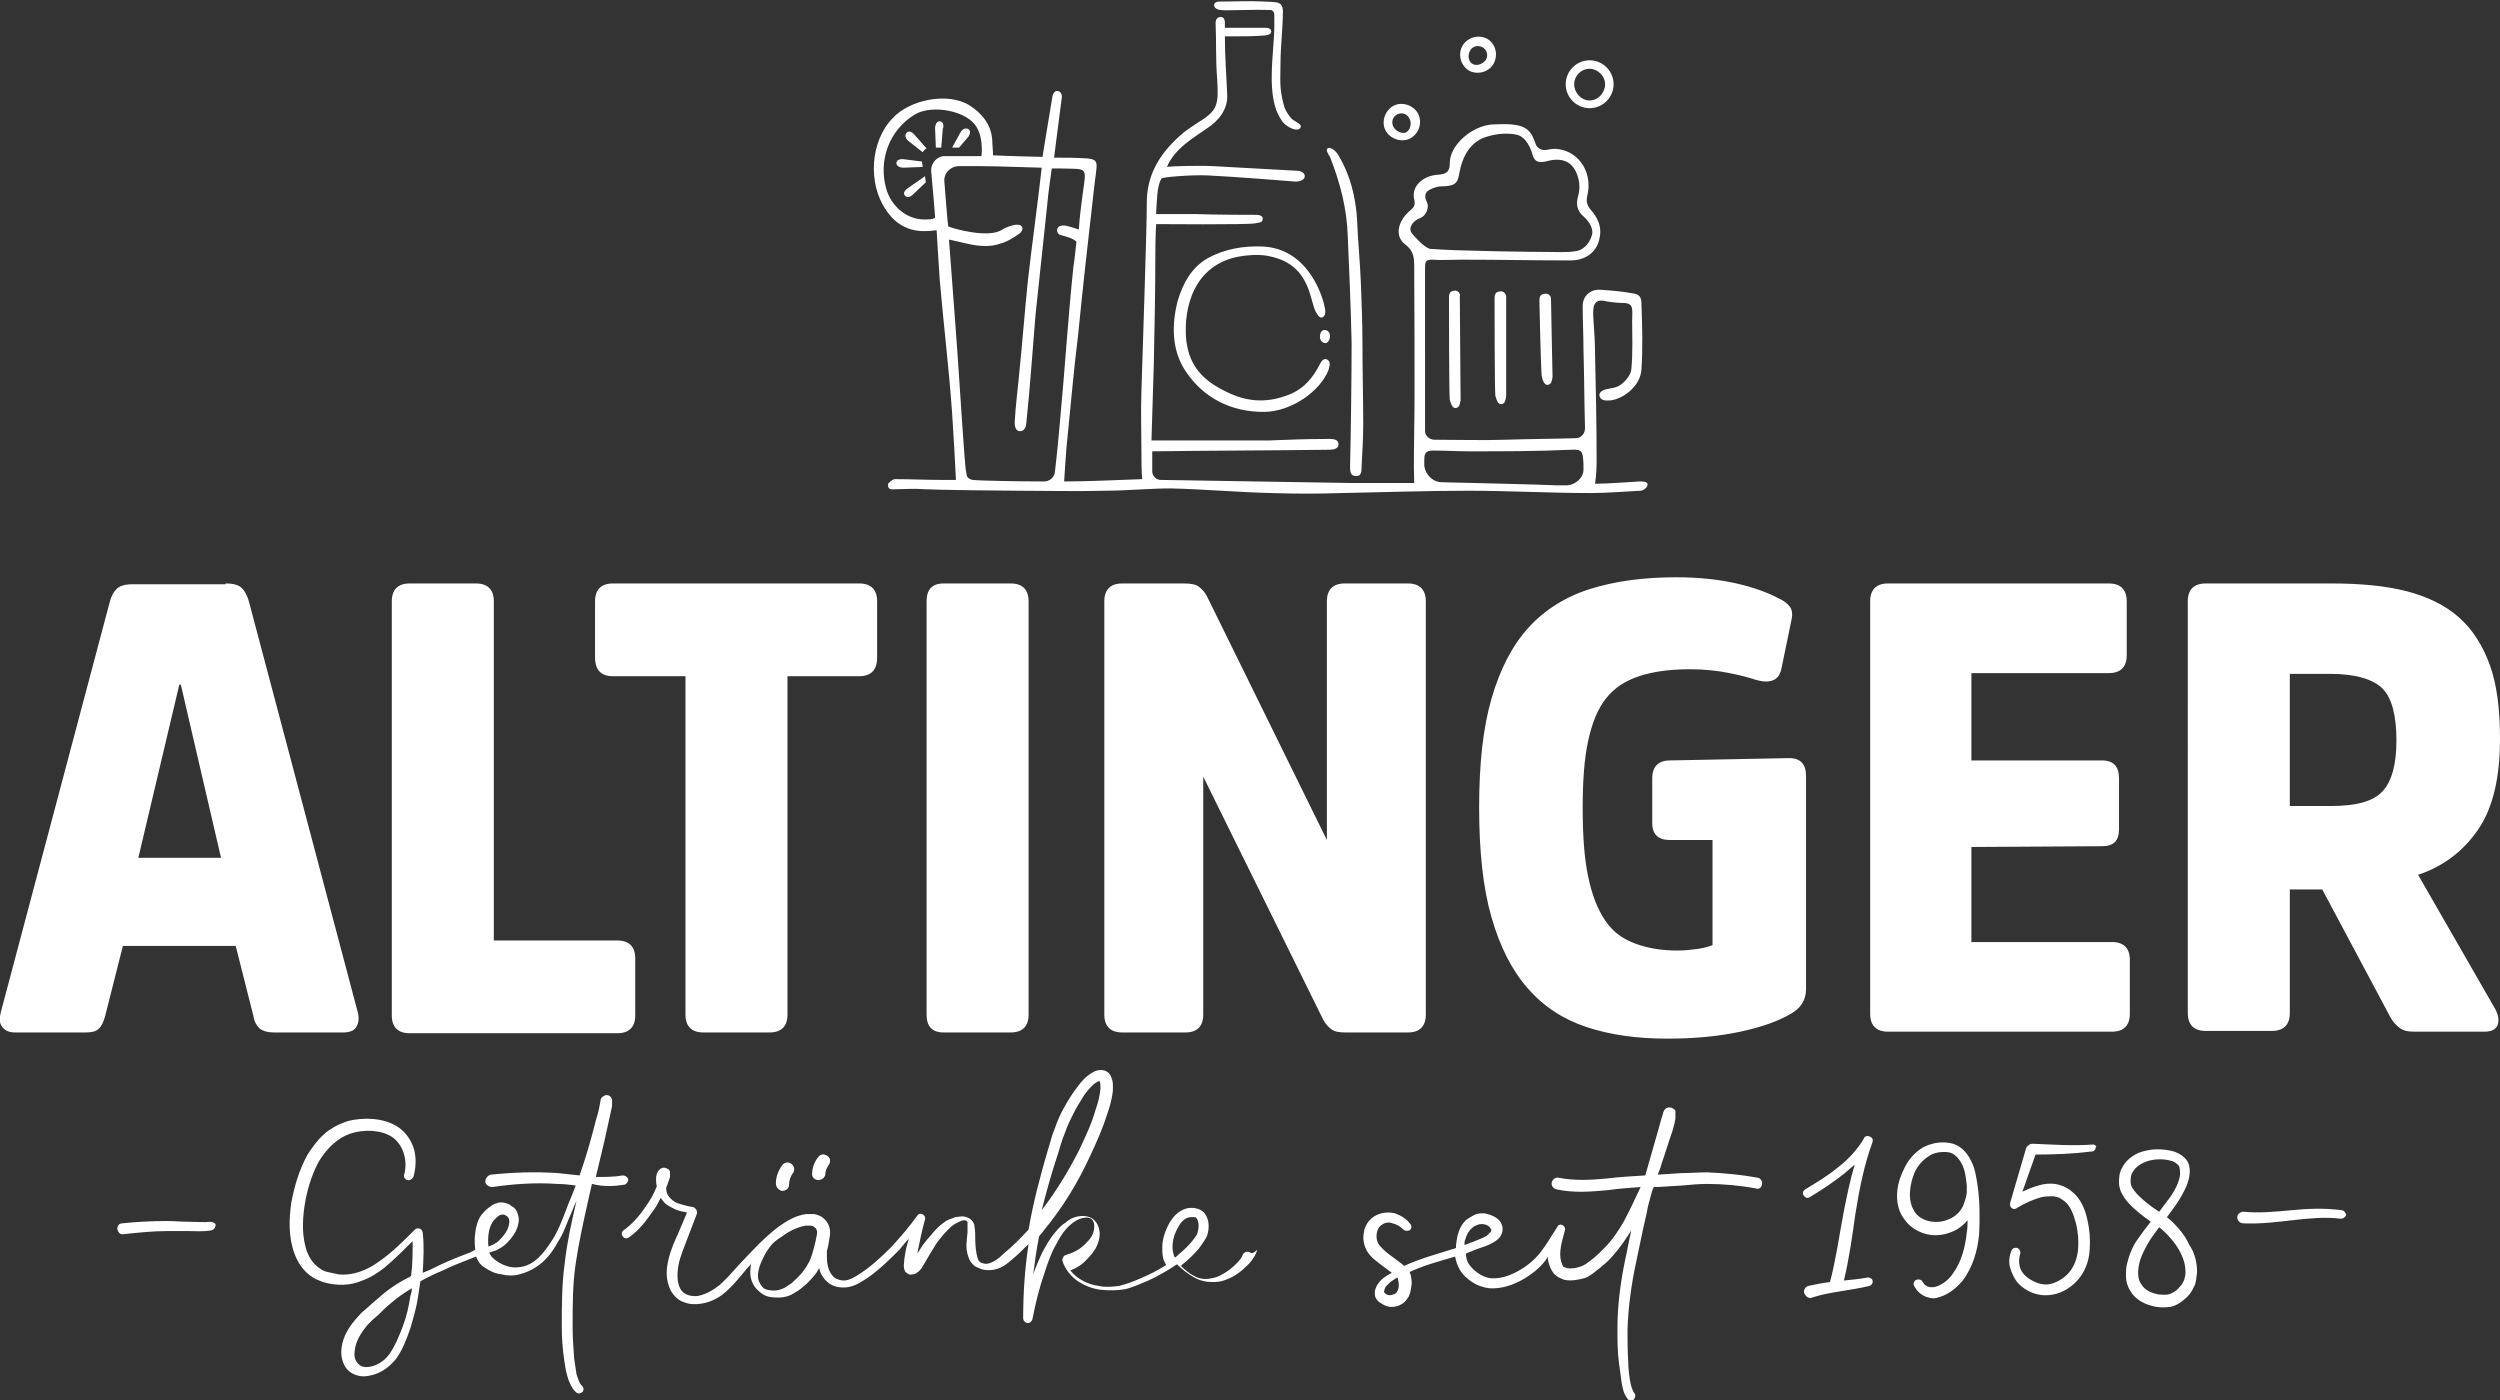 <svg xmlns="http://www.w3.org/2000/svg" xml:space="preserve" id="Ebene_1" x="0" y="0" version="1.1" viewBox="0 0 323.5 181.2">
  <rect x="0" y="0" width="323.5" height="181.2" fill="#333333" stroke="none"/>
  <style>
    .st0{fill:#fff}
  </style>
  <g id="Ebene_1_00000097493997543492033890000011906634985400007602_">
    <path d="M29.2 75.5c1 0 1.7.2 2.1.6.4.4.7 1 .9 1.7L46.3 131c.2.8.1 1.4-.2 1.9s-.9.7-1.7.7h-9c-.8 0-1.4-.2-1.8-.5-.4-.4-.7-.9-.8-1.6l-2.3-9.1H15.9l-2.3 9.1c-.2.7-.4 1.2-.8 1.6-.4.4-1 .5-1.7.5H2c-.8 0-1.3-.2-1.7-.7-.4-.5-.4-1.1-.2-1.9l14.1-53.1c.2-.8.5-1.3.9-1.7.4-.4 1.1-.6 2.1-.6h12v-.1zm-.6 35.5-5.2-22.4h-.2L17.9 111h10.7zm35.3 10.7h16c1.5 0 2.3.8 2.3 2.3v7.4c0 1.5-.8 2.3-2.3 2.3H53c-1.5 0-2.3-.8-2.3-2.3V77.8c0-1.5.8-2.3 2.3-2.3h8.6c1.5 0 2.3.8 2.3 2.3v43.9zM77 77.8c0-1.5.8-2.3 2.3-2.3h31.9c1.5 0 2.3.8 2.3 2.3v7.3c0 1.6-.8 2.4-2.3 2.4h-9.3v43.8c0 1.5-.8 2.3-2.3 2.3H91c-1.5 0-2.3-.8-2.3-2.3V87.5h-9.4c-1.5 0-2.3-.8-2.3-2.4v-7.3zm42.9 0c0-1.5.7-2.3 2.2-2.3h8.7c1.5 0 2.3.8 2.3 2.3v53.5c0 1.5-.8 2.3-2.3 2.3h-8.7c-1.5 0-2.2-.8-2.2-2.3V77.8zm64.6 53.5c0 1.5-.8 2.3-2.3 2.3h-8.1c-.8 0-1.4-.1-1.8-.4s-.8-.7-1.1-1.3l-15.5-31.4v30.8c0 1.5-.8 2.3-2.3 2.3h-8.2c-1.5 0-2.3-.8-2.3-2.3V77.8c0-1.5.8-2.3 2.3-2.3h8c.8 0 1.5.1 1.9.4s.8.7 1.1 1.3l15.5 31.5V77.8c0-1.5.8-2.3 2.3-2.3h8.2c1.5 0 2.3.8 2.3 2.3v53.5zm47-33.2c1.5 0 2.2.8 2.2 2.3V128c0 1.4-.7 2.5-2 3.2-1.5.9-3.7 1.7-6.5 2.3-2.8.6-5.9.9-9.5.9-3.9 0-7.4-.5-10.4-1.5s-5.5-2.6-7.6-5-3.6-5.4-4.7-9.2-1.6-8.6-1.6-14.2.5-10.3 1.6-14.1 2.7-6.9 4.8-9.2c2.1-2.3 4.8-4 8-5s6.9-1.5 11.1-1.5c3 0 5.6.3 7.8.8s4.1 1.2 5.4 1.9c.7.3 1.2.7 1.5 1.1.3.4.4 1 .2 1.8l-1.3 6.3c-.3 1.4-1.4 1.9-3.2 1.4-.9-.3-2-.6-3.5-.9-1.5-.3-3.2-.5-5.1-.5-2.6 0-4.8.3-6.6.9-1.8.6-3.2 1.5-4.3 2.9-1.1 1.4-1.8 3.2-2.3 5.5-.5 2.3-.7 5.2-.7 8.6 0 3.6.2 6.5.7 8.9.5 2.4 1.2 4.2 2.2 5.7s2.3 2.4 3.9 3c1.6.6 3.4.9 5.5.9.9 0 1.7-.1 2.5-.2s1.5-.3 2-.5v-13.6h-5.5c-1.5 0-2.3-.7-2.3-2.2v-5.8c0-1.5.8-2.3 2.3-2.3l15.4-.3zm23.6 11.5v12.3h18.2c1.5 0 2.3.8 2.3 2.3v7c0 1.5-.8 2.3-2.3 2.3h-29c-1.5 0-2.3-.8-2.3-2.3V77.8c0-1.5.8-2.3 2.3-2.3h28.6c1.5 0 2.3.8 2.3 2.3v7c0 1.5-.8 2.3-2.3 2.3h-17.8v11.3H272c1.5 0 2.2.8 2.2 2.3v6.6c0 1.5-.7 2.2-2.2 2.2l-16.9.1zm46.6-34.1c3.7 0 7 .3 9.7 1s5 1.8 6.8 3.4 3.1 3.7 4 6.2 1.3 5.7 1.3 9.5c0 5-.9 8.9-2.8 11.7-1.9 2.8-4.5 4.8-7.8 5.9l10 17.4c.4.8.5 1.4.3 2s-.8.9-1.7.9h-9c-.9 0-1.5-.1-2-.5-.4-.3-.9-.8-1.2-1.4l-8.8-16.5h-4.2v16c0 1.5-.8 2.3-2.3 2.3h-8.6c-1.5 0-2.3-.8-2.3-2.3V77.8c0-1.5.8-2.3 2.3-2.3h16.3zm-.1 28.8c3.3 0 5.5-.6 6.7-1.9s1.8-3.5 1.8-6.6c0-3.2-.6-5.5-1.8-6.7-1.2-1.2-3.5-1.9-6.7-1.9h-5.3v17.1h5.3zM27.2 158.1c-.8.1-1.7 0-2.7 0-1 0-1.9-.1-2.9-.1-1.9 0-3.9.1-5.8.3-.4 0-.7.4-.6.8s.4.7.8.6c1.9-.2 3.8-.4 5.6-.4h2.8c.9 0 1.9.1 3-.1.3-.1.5-.4.5-.7 0-.2-.3-.4-.7-.4.1 0 0 0 0 0zm53.6-4.8c.3-.1.5-.4.5-.7-.1-.3-.4-.5-.7-.5-1.1.2-2.3.2-3.5.2l1.1-4.6c.3-1.3.6-2.8.9-4.1l.1-.5v-.8c0-.1-.2-.6-.7-.6-.2 0-.3.1-.5.2l-.2.2c-.1.2-.1.3-.1.4l-.1.5c-.1.7-.3 1.3-.5 2-.6 2.4-1.3 4.8-2.1 7.1-.9-.1-1.8-.2-2.8-.3-2.9-.2-5.8-.1-8.7.2-.4.1-.7.5-.7.9s.5.7.9.7c2.8-.4 5.6-.6 8.4-.4.8 0 1.6.1 2.4.2-.4 1.1-.9 2.2-1.3 3.3-.5 1.3-1 2.6-1.7 3.7s-1.5 2.2-2.5 2.9c-1 .7-2.4.9-3.5.5-.6-.2-1.1-.5-1.6-.9l-.3-.3s-.1-.2-.2-.3l-.1-.2c.3-.1.5-.2.9-.3.4-.2.7-.4 1-.6.6-.5 1.1-1.1 1.5-1.8.2-.4.3-.7.4-1.2.1-.4 0-.9-.2-1.4-.1-.2-.3-.5-.5-.6-.2-.1-.4-.3-.6-.4-.5-.2-1.1-.3-1.5-.1-.5.1-.8.4-1.1.6-.3.2-.6.6-.9.9-.5.7-.7 1.5-.8 2.3-.1.7-.1 1.4 0 2.2l-.5.3c-1.3.5-2.6 1-3.9 1.6-.8.4-1.6.8-2.4 1.1.1-1.8.2-3.5 0-5.2 0-.1-.1-.3-.2-.4-.2-.2-.6-.2-.8 0-1.5 1.5-3 3-4.6 4.1-1.6 1.2-3.5 1.9-5.3 1.7-.5-.1-.9-.2-1.4-.3-.5-.1-.8-.3-1.2-.6-.7-.5-1.2-1.3-1.5-2.1-.6-1.8-.6-3.8-.3-5.8s.9-4 1.8-5.7c1-1.7 2.4-3.1 4.1-3.7 1.8-.6 4-.5 5.4.4 1.5 1 2.1 3.1 1.6 4.9-.1.3.1.6.4.7.3.1.6-.1.8-.4.3-1.1.4-2.3.1-3.5-.3-1.1-1-2.2-2-2.9-1-.7-2.2-1-3.3-1.1-1.1-.1-2.3 0-3.4.3-.5.2-1.1.4-1.6.7-.5.3-1 .6-1.4 1-.9.8-1.5 1.7-2.1 2.6-1.1 2-1.7 4.1-2.1 6.2-.3 2.1-.4 4.4.4 6.6.4 1.1 1.1 2.2 2.1 2.9.5.4 1.1.6 1.6.8 1.7.5 3.5.5 5.1-.2 1.1-.4 2-1 2.9-1.7 1.3-1.1 2.5-2.3 3.6-3.4 0 1.5 0 3-.2 4.5 0 0-.1 0-.1.1-1.3.6-2.5 1.4-3.6 2.3-.5.5-1.1.9-1.6 1.4l-.8.7c-.3.2-.5.5-.8.8-1 1.1-1.9 2.4-2.1 4-.1.8 0 1.7.5 2.5s1.5 1.2 2.4 1.2c1.8-.1 3.1-1 4.1-2.2.9-1.2 1.4-2.6 1.9-4 .4-1.4.8-2.7 1-4.1.1-.7.2-1.4.3-2 .9-.5 1.9-1 2.9-1.4 1.2-.6 2.5-1.1 3.8-1.6l.5-.2c.1.1.1.3.2.4.1.2.2.4.4.6.2.2.3.3.5.4.7.5 1.4.8 2.2.9.8.2 1.6.2 2.3 0 .8-.2 1.5-.5 2.1-.9 1.3-.8 2.2-2 2.9-3.3.8-1.2 1.2-2.6 1.8-3.9.2-.5.4-1 .6-1.4-.6 2.6-1.2 5.2-1.5 7.9-.4 2.8-.4 5.6-.4 8.4 0 1.4.1 2.8.3 4.2.1.7.2 1.4.4 2.1.1.4.2.7.4 1.1s.4.8.8 1.1c.3.2.6.1.8-.1.2-.3.1-.6-.1-.8-.3-.2-.5-.9-.7-1.5-.1-.6-.2-1.3-.3-2-.1-1.4-.2-2.7-.2-4.1 0-2.8 0-5.5.4-8.2.4-2.7 1-5.4 1.6-8.1l.5-2.2c1.6.4 2.9.3 4.2.1zm-28.7 18.4c-.5 1.3-1 2.5-1.7 3.5s-1.9 1.7-3 1.7c-.5 0-.9-.2-1.2-.6-.3-.4-.4-.9-.3-1.5.1-1.2.8-2.3 1.6-3.3l.7-.7.8-.7c.5-.5 1-1 1.5-1.4.9-.8 1.8-1.4 2.8-2 0 .4-.1.7-.2 1-.2 1.4-.5 2.7-1 4zm11.6-13.5c.1-.2.3-.4.5-.6.2-.2.5-.4.6-.4s.3-.1.5 0 .4.2.5.4c.2.3.1.9-.1 1.4-.2.5-.6 1-1.1 1.5-.2.2-.5.4-.7.5-.2.1-.4.2-.7.3-.1-1.1 0-2.3.5-3.1zm97.9 3.8c-.3-.1-.7.1-.8.4-.1.3-.4.7-.7 1-.3.3-.6.6-1 .9-.7.5-1.5 1-2.3 1.1-.8.2-1.6.1-2.3-.3-.6-.3-1.2-.8-1.7-1.3 0 0 .1 0 .1-.1.8-.6 1.5-1.3 2.2-2.1.3-.4.6-.8.9-1.3.3-.5.4-1.1.4-1.7 0-.6-.2-1.2-.6-1.7-.1-.1-.2-.2-.4-.3-.2-.1-.4-.2-.5-.2-.3-.1-.6-.1-.9-.1-1.3.1-2.2 1.1-2.7 2-.5.9-.9 2-.9 3.1 0 .6 0 1.1.2 1.7l.3.6c-1.1.7-2.3 1.3-3.5 1.8-.9.4-1.8.7-2.6.9-.8.1-1.8.2-2.6 0-1.5-.2-2.8-.9-3.7-2 .8-.3 1.6-.8 2.2-1.5.4-.4.8-.9 1.1-1.4.3-.6.5-1.2.5-1.8 0-.6-.2-1.4-.8-1.9-.6-.5-1.4-.5-2-.4-.6.1-1.2.4-1.6.8-.5.3-.9.7-1.3 1.2-.8.9-1.3 1.9-1.8 2.8-.4.9-.8 1.8-1.1 2.7.2-1.5.4-3.1.7-4.6 0-.1 0-.2.1-.4.2-.2.4-.4.5-.6 2.5-3 4.5-6.3 6.1-9.8.8-1.7 1.6-3.5 2.2-5.4.3-.9.6-1.9.7-2.9 0-.5.1-1.1-.2-1.8-.1-.4-.5-.8-1-.9-.4-.1-.8 0-1.1.1-1.2.6-1.8 1.4-2.4 2.2-.6.8-1.1 1.6-1.6 2.5-.5.9-.9 1.8-1.2 2.7-.4.9-.6 1.9-.9 2.8-1 3.4-1.9 6.8-2.5 10.3-1 1.1-2.1 2.2-3.2 3.1-.7.7-1.3 1.1-2 1.3-.3.1-.7 0-.9-.1-.1 0-.2-.1-.3-.2-.1-.1-.1-.2-.2-.4-.2-.7-.3-1.6-.3-2.5 0-.5 0-1-.1-1.6 0-.4-.3-.8-.6-1-.3-.2-.7-.3-1-.3-.3 0-.7.1-.9.1-.2.1-.5.2-.8.3-.5.2-.9.6-1.3.9-.4.4-.7.7-1 1.1-.3.3-.7.8-1 1.2-.3.4-.5.8-.8 1.2.3-1.5.6-3 1-4.4.1-.3-.1-.6-.4-.7-.2-.1-.5 0-.6.2-1 1.4-2.2 2.8-3.4 4.1-1.3 1.3-2.6 2.5-4 3.4-.7.5-1.5.9-2.1.9-.3 0-.7-.1-.9-.2-.3-.1-.5-.3-.7-.6-.4-.5-.6-1.4-.6-2.2v-.8c.2-.7.3-1.4.4-2.1.1-.8-.2-1.7-.9-2.2-.3-.3-.8-.4-1.1-.5h-1.1c-1.4.2-2.5.9-3.5 1.6-2 1.5-3.6 3.3-5.3 5.1-.8.9-1.6 1.8-2.4 2.5-.9.7-1.8 1.2-2.8 1.4-1 .1-1.9-.2-2.3-1-.4-.8-.4-1.9-.2-3s.7-2.2 1.1-3.3l1.3-3.4v-.1c0-.3-.2-.6-.5-.7-.7-.1-1.4-.3-2-.5-.3-.1-.6-.3-.8-.5-.2-.2-.4-.4-.5-.6-.1-.2-.2-.5-.2-.9.1-.2.2-.5.3-.8l.1-.3c0-.1.1-.1.1-.4v-.5c0-.2-.1-.3-.2-.4-.2-.1-.4-.2-.6-.2-.4 0-.6.3-.7.4-.1.1-.1.2-.2.4s-.1.5-.1.7c0 .3 0 .6.1.9-.4 1-.9 1.9-1.5 2.7-.8 1.2-1.7 2.2-2.8 3-.3.2-.3.6-.1.8.2.3.6.3.8.1 1.3-.9 2.2-2.1 3.1-3.4.4-.5.7-1.1 1-1.7.2.3.5.7.8.9.3.2.7.4 1.1.6.5.2 1 .3 1.5.4l-1.1 2.6c-.5 1.1-1 2.2-1.3 3.5-.3 1.2-.4 2.6.3 4 .4.7 1 1.3 1.7 1.5.7.3 1.5.3 2.2.2 1.4-.2 2.6-.9 3.5-1.8 1-.9 1.7-1.9 2.5-2.8.2-.2.4-.4.5-.6-.1.6-.2 1.3 0 2 .2.8.7 1.4 1.4 1.9s1.5.5 2.2.5c.7 0 1.4-.2 2-.6.2-.1.3-.2.5-.3l.4-.3c.2-.2.5-.4.7-.6.6-.6 1.2-1.2 1.6-2 .1.4.2.7.4 1 .3.5.8 1 1.3 1.2.6.3 1.1.3 1.7.3 1.2-.1 2-.7 2.8-1.2 1.6-1.1 2.9-2.4 4.2-3.7.4-.5.8-1 1.2-1.4-.2.7-.4 1.4-.5 2.1 0 .2-.1.5-.1.8 0 .3-.1.5 0 1 0 0 .1.2.1.3l.2.2c.1.1.2.1.3.2.1 0 .3.1.4 0h.2c.1 0 .2-.1.3-.1.3-.2.4-.3.5-.4.2-.2.4-.5.5-.7.5-.9 1-1.7 1.5-2.5.2-.4.5-.7.8-1.1.3-.4.6-.7.9-1s.6-.6 1-.8.8-.4 1-.4c.1 0 .3 0 .4.1.1.1.1.1.1.2v1.3c-.1 1-.3 2 .1 3.1.1.3.2.6.5.9.2.3.6.5.9.6.6.3 1.3.3 1.9.2 1.2-.2 2.1-1.1 2.8-1.7.6-.5 1.1-1.1 1.7-1.6-.5 3.2-.7 6.4-.7 9.6 0 .3.3.6.6.6s.5-.2.6-.5c.4-2.1.9-4.1 1.6-6.1.3-1 .7-2 1.1-2.9.5-.9.9-1.8 1.6-2.6.6-.7 1.5-1.4 2.3-1.5.9-.2 1.4.2 1.4 1.1 0 .4-.1.8-.3 1.2-.2.4-.6.8-.9 1.1-.7.7-1.5 1.1-2.5 1.4-.3.1-.5.5-.4.8.3 1 1.1 2 2 2.6.9.6 2 1 3 1.1 1.1.1 2.1.1 3.2-.1 1.1-.3 1.9-.7 2.9-1.1 1.3-.6 2.5-1.3 3.7-2.1.7.7 1.5 1.3 2.4 1.8 1 .5 2.2.6 3.3.4 1.1-.3 2-.8 2.8-1.5.4-.4.8-.7 1.1-1.1.3-.4.6-.8.8-1.5-.7.7-.8.4-1.1.3zm-58.8 3.7c-.2.2-.4.4-.6.5l-.3.2c-.1.1-.2.1-.3.2-.4.2-.9.4-1.4.4-.5 0-1-.1-1.2-.2-.4-.2-.6-.6-.8-1-.3-.8 0-1.9.5-2.9.3-.7.7-1.3 1.2-1.9.4-.4.8-.7 1.3-1 .9-.7 2-1.2 3-1.4h.7c.2 0 .4.1.5.2.3.2.4.6.3 1-.2 1.1-.5 2.3-.9 3.3-.5 1-1.1 1.8-2 2.6zm34.1-16.4c.3-.9.5-1.8.9-2.7.3-.9.7-1.7 1.1-2.5.4-.8.9-1.6 1.4-2.4.5-.7 1.2-1.5 1.7-1.7.1-.1.2-.1.3-.1.1.2.1.6.1 1-.1.9-.3 1.8-.6 2.6-.5 1.8-1.3 3.5-2.1 5.2-1.4 2.8-3 5.4-4.9 7.9.6-2.4 1.3-4.9 2.1-7.3zm15.5 9.6c.4-.8 1-1.4 1.7-1.4h.6l.1.1c.2.2.3.6.3 1s-.1.8-.2 1.1c-.2.4-.5.7-.8 1.1-.6.7-1.3 1.3-2 1.9h-.1c-.5-1.1-.3-2.6.4-3.8zm75.1-6.5c-2.2-.4-4.4-.6-6.6-.7-1.1 0-2.2.1-3.3.1l-3.1.2c.2-.5.4-.9.5-1.4.5-1.4.9-2.8 1.4-4.2.1-.4.2-.7.3-1.1 0-.2.1-.4.1-.6v-.9s0-.1-.1-.2-.1-.1-.3-.2c-.1-.1-.3-.1-.5-.1-.1 0-.2.1-.3.1l-.1.1-.1.1c-.1.1-.1.2-.1.2-.1.1-.1.2-.1.3-.1.2-.1.4-.2.6l-.3 1.1-1.8 6.3c-1.7.1-3.4.2-5 .4-2.1.2-4.2.3-6.2-.1-.4-.1-.8.2-.9.6-.1.4.2.8.6.9 2.3.5 4.5.3 6.7.1 1.4-.2 2.8-.3 4.2-.4-.7 1.5-1.4 3-2.2 4.5-.7 1.2-1.5 2.4-2.5 3.4-.5.5-1 1-1.5 1.4-.3.2-.5.4-.8.6-.3.2-.5.3-.8.4-.6.2-1.2.3-1.7.2-.1 0-.2-.1-.3-.1-.1-.1-.1 0-.2-.1s-.2-.4-.3-.7c-.3-1.2.1-2.5.5-4 .1-.3-.1-.6-.4-.7-.2-.1-.5 0-.6.3-.8 1.2-1.4 2.3-2.2 3.3-.8 1-1.8 1.8-2.9 2.4-1.1.6-2.3 1-3.5.9-1-.1-2.2-.9-2.8-1.8-.3-.4-.4-.9-.4-1.4l1.5-.6c.6-.2 1.3-.4 2-.8.3-.2.7-.4 1-.9.3-.5.3-1.1.1-1.5-.2-.5-.6-.8-1-1-.4-.2-.8-.3-1.2-.4-.4 0-.9 0-1.3.2s-.7.4-1 .6c-.6.5-1 1.3-1.2 2.1-.1.5-.2 1.1-.2 1.6-2.2.7-4.5 1.3-6.7 2.3-.2-.1-.3-.3-.5-.4l-1.6-1.2c-.5-.4-1-.9-1.2-1.2-.5-.8-.3-2.1.4-2.5.4-.3.9-.4 1.4-.2.5.1 1 .4 1.4.8.2.2.5.2.8.1.3-.2.3-.6.1-.8-.5-.7-1.2-1.1-2-1.4-.8-.2-1.8-.1-2.5.3-.8.4-1.4 1.3-1.5 2.1-.2.9 0 1.8.4 2.5.5.8 1.1 1.2 1.6 1.6l1.6 1.2c-.2.1-.5.3-.7.4-.6.4-1.3 1-1.5 2 0 .3 0 .6.1.8.1.2.3.5.5.6.4.3.8.5 1.3.6.9.1 1.9-.3 2.4-1.2.1-.1.1-.2.2-.4 0-.1.1-.2.1-.3 0-.2.1-.4.1-.6.1-.4.1-.8 0-1.3 0-.2-.1-.5-.2-.7 1.9-.9 3.9-1.4 5.9-2 .1.6.3 1.2.6 1.7.4.7 1 1.2 1.6 1.6.6.4 1.4.7 2.2.8 1.6.1 3-.4 4.3-1.1 1.2-.7 2.4-1.6 3.2-2.8 0-.1.1-.1.1-.2 0 .3 0 .5.1.8.1.4.3.9.6 1.3.1.2.4.4.7.6.2.1.5.2.7.3.9.2 1.8 0 2.6-.2.4-.1.8-.4 1.1-.6.3-.2.6-.5.9-.7.6-.5 1.2-1 1.7-1.6.9-1 1.7-2.2 2.4-3.3-.3 1.2-.5 2.5-.8 3.8-.6 2.9-1 5.9-1 8.9 0 1.5 0 3 .2 4.5.1.7.2 1.5.3 2.2.1.7.2 1.6.8 2.4.2.3.6.3.8.1s.3-.6.1-.8c-.3-.4-.5-1.1-.6-1.8-.1-.7-.2-1.4-.2-2.2-.1-1.5-.1-2.9-.1-4.3.1-2.9.5-5.8 1.1-8.6.3-1.4.6-2.9.9-4.3l.5-2.2c.1-.7.3-1.4.5-2.1.1-.4.2-.8.4-1.2h.5l3.2-.2c1.1-.1 2.1-.2 3.2-.2 2.1 0 4.3.2 6.4.6.3.1.6-.1.7-.5.1-.5-.2-.8-.5-.9zm-37 6.5c.2-.2.4-.3.7-.4.2-.1.4-.1.6-.1.5 0 1 .3 1.1.6.1.1.1.3 0 .4l-.5.5c-.5.3-1.1.5-1.8.8-.4.1-.7.3-1.1.4 0-.2 0-.5.1-.7.2-.7.5-1.2.9-1.5zm-9.5 7.5c0 .2-.1.6-.2.7-.1.3-.6.5-1 .5s-.8-.4-.7-.5c0-.1.1-.4.2-.6l.6-.6.9-.6c.1.1.1.2.1.3.1.3.1.5.1.8zm60.7-1.1c-1 .2-2.1.3-3.1.4.7-2.9 1.1-5.9 1.5-8.7.5-3.1 1.1-6.2 2.2-9.2.1-.3 0-.6-.3-.7-.3-.2-.7-.1-.8.2-.8 1.4-2 2.7-3.3 3.7-1.3 1.1-2.8 2-4.3 2.9-.3.2-.4.5-.2.8.2.3.5.4.8.2 1.5-.9 3-1.9 4.4-3 .5-.4.9-.8 1.4-1.2-.6 2-1 4-1.4 6-.6 3.1-1 6.2-1.8 9.2-.9.1-1.9.3-2.8.5-.4.1-.7.6-.5 1s.6.7 1 .5c1.2-.4 2.4-.6 3.6-.8 1.2-.2 2.6-.4 3.8-.7.3-.1.5-.4.4-.7 0-.2-.3-.4-.6-.4zm13.3-15.2c-.5-1-1.4-2-2.7-2.2-.6-.1-1.2-.1-1.8 0-.5.1-1.2.3-1.7.6-1 .6-1.8 1.5-2.3 2.5-.5 1-.9 2-1 3.2-.1 1.2.1 2.4.8 3.4.7 1.1 1.8 1.8 3 2.1s2.4.1 3.5-.4c.7-.3 1.3-.8 1.8-1.4 0 .5 0 1.1-.1 1.6-.2 1.9-.7 3.8-1.8 5.3-1 1.5-3.1 2.5-3.9 1.1-.1-.3-.5-.4-.8-.3-.3.1-.5.5-.3.8.3.6.8 1.1 1.5 1.4.3.1.7.2 1 .2.3 0 .6-.1.9-.2 1.2-.4 2.1-1.2 2.8-2 1.4-1.8 2-4 2.2-6.1.1-2.1.1-4.2-.2-6.3-.2-1.2-.3-2.2-.9-3.3zm-1 6c-.4.8-1.1 1.4-1.9 1.7-1.6.7-3.7.2-4.4-1.1-.9-1.4-.6-3.5.1-5.1.4-.8 1-1.5 1.8-2 .7-.5 1.7-.6 2.5-.5.8.1 1.4.8 1.8 1.6.4.8.5 1.8.6 2.7v1c-.1.6-.3 1.2-.5 1.7zm16.8-8c-2.6.2-5.2 0-7.8-.1-.3 0-.6.2-.8.5l-2.1 7.2c0 .2 0 .4.1.5.2.3.6.3.8.1 1-.6 2.1-1.1 3.2-1.4.5-.1 1.1-.1 1.6-.1.2.1.5.1.7.2.1.1.2.1.3.2l.3.2c.8.6 1.2 1.7 1.5 2.8.3 1.1.4 2.4.3 3.5-.1 1.1-.5 2.2-1.2 3-.7.8-1.8 1.4-2.7 1.5-1 .1-2.1-.4-2.9-1.1-.8-.7-1-1.8-.7-2.8.1-.3 0-.6-.3-.8-.3-.1-.7 0-.8.3-.3.7-.4 1.5-.2 2.2s.5 1.4 1 2c1 1.1 2.5 1.7 3.9 1.6 1.5-.1 2.8-.8 3.8-1.9 1-1.1 1.5-2.5 1.6-3.9.1-1.4 0-2.7-.3-4-.3-1.3-.8-2.7-2.1-3.7-.6-.5-1.4-.8-2.1-.9-.7-.1-1.5 0-2.1.2-.8.2-1.4.5-2.1.8l1.7-4.8c2.4 0 4.9-.1 7.3-.4.3 0 .5-.3.5-.6.2 0-.1-.3-.4-.3zm10.4 10.1c-.3-.3-.6-.5-.8-.7.5-.7 1-1.3 1.5-2.1.6-1 1.2-2 1.4-3.2.1-.6.1-1.4-.3-2-.4-.6-1.1-1-1.7-1.2-1.2-.3-2.4-.4-3.6-.1-1.2.2-2.5 1-3.1 2.2-.4.7-.4 1.4-.4 2 0 .3.1.7.2 1 .2.4.3.6.5.9.7 1 1.7 1.8 2.6 2.5.3.2.6.4.8.6-.5.6-1 1.3-1.5 2-.7.9-1.2 2-1.5 3.2-.2.6-.2 1.2-.2 1.9 0 .6.2 1.3.6 1.9.7 1.2 2.1 1.8 3.3 2 .6.1 1.2.1 1.9 0 .8-.2 1.2-.5 1.8-1 .5-.4.9-.9 1.2-1.6.2-.3.2-.6.3-1 0-.4.1-.6.1-.9 0-1.2-.3-2.5-1-3.5-.5-1.1-1.2-2-2.1-2.9zm-5-4.1c-.3-.4-.5-.7-.5-1.1 0-.4 0-.9.2-1.2.8-1.6 3.2-2.1 5-1.6.5.1.8.4 1 .6.2.3.2.7.2 1.2-.1.9-.6 1.9-1.2 2.8-.5.7-1 1.3-1.5 2l-.9-.6c-.9-.7-1.7-1.3-2.3-2.1zm6.5 11.2c0 .2-.1.4-.2.6-.2.4-.5.7-.8 1-.3.3-.8.5-1.1.6-.4.1-.9 0-1.3 0-1-.2-1.8-.6-2.2-1.3-.5-.6-.5-1.7-.3-2.6.2-1 .7-1.9 1.2-2.8.4-.7.9-1.3 1.4-2 .2.2.5.4.7.6.7.7 1.4 1.5 1.9 2.4.5.9.8 1.8.8 2.8 0 .2 0 .5-.1.7zm20.3-8.7c-2.2-.3-4.4-.2-6.5 0s-4.2.4-6.2.2c-.4 0-.8.3-.8.7 0 .4.3.8.8.8 4.4.2 8.5-1.1 12.6-.6.3 0 .6-.2.7-.5-.1-.3-.3-.6-.6-.6z" class="st0"/>
    <path d="M105.9 152.7c.5 0 .9-.4.9-.8s.2-.8.4-1.1c.3-.4.3-.9-.1-1.2-.4-.3-.9-.3-1.2.1-.5.6-.8 1.4-.8 2.1-.1.5.3.9.8.9zm-4.7 1.4c.5 0 .9-.3.9-.8s.2-1.1.5-1.5c.3-.4.2-.9-.2-1.2-.4-.3-.9-.2-1.2.2-.5.7-.8 1.5-.8 2.3 0 .5.3.9.8 1zm111-91.8c-.4 0-4.1.3-5.8.3.2-1.4.2-2.3.2-3.3 0-4.5-.1-9-.2-13.5 0-1.4-.1-2.8-.2-4.3-.1-1.6-.2-3 1.7-2.5.5.1 1.5.2 2.1.2 1.5 0 1.2.9 1.2 2.2 0 2.1.1 4.2-.1 6.3 0 .7-.7 1.6-1.4 2.1-.6.4-1.1.4-2 .6-.3.1-.9.4-.7.9.2.7 1.2.5 1.5.5 1.8-.3 3.8-2 3.9-4 .2-3 .1-5.6 0-8.6 0-.7-.3-1.1-.9-1.2-1.6-.3-2.8-.4-4.4-.5-1.2-.1-2.3.7-2.3 2.1 0 2 .1 3.6.1 5.6.1 3.3.1 6.7.2 10.2 0 .7-.5 1.3-1.2 1.3-3.2.1-6.1.1-9.1.2s-6.1 0-9.2 0c-.6 0-1.2-.5-1.2-1.1V34.9c0-1 0-1.3.9-1.3 1.3.1 2.6 0 3.8 0 4.7 0 9.4.1 14.1.1 2 0 3.5-1.1 3.8-3 .3-1.4-.3-2.6-1.2-3.6-.4-.5-.6-1-.4-1.8.7-2.9-1-5.6-3.7-6-.5-.1-1.1 0-1.6.1-.6.1-1.2-.2-1.4-.8-.7-2.1-1.5-2.7-5.5-2.5-2.6.1-5.6 2.6-5.6 5 0 1-.3 1.4-1.4 1.5-2.2.1-3.6 1.6-3.2 3.2.2.8-.1 1.1-.6 1.5-1.6 1.4-1.9 3.3-.6 4.3 1.1.8 1.2 1.7 1.2 2.9 0 .4.1 17.9 0 20.9 0 2.3-.1 4.4 0 7.1h-8.2l-24.6-.4c-.6 0-1.1-.5-1.1-1.1v-2.6c7.8-.1 14.8-.1 22.6-.2.6 0 1.5 0 1.5-.7 0-.8-1-.7-1.6-.7-2.5 0-5 .1-7.5.2H149s.2-6.6.3-9.8c.1-4.8.2-9.6.2-14.4 0-2.1.1-3.8.1-3.8s11.9.1 12.8-.1c.3-.1 1 0 1-.6 0-.5-.7-.5-1-.5-.1 0-5.3 0-7.7-.1h-5.1v-.1c.1-1.5.1-3.6.7-4.5.1-.2 4.1-.5 6-.4 3.8.2 7.6.5 11.4.8.3 0 .9-.1 1.1-.5.2-.7-.6-.9-.9-.9-3.6-.2-7.3-.4-10.9-.6-1.7-.1-5.5 0-6 .1 1-2.4 3.5-3.8 5.2-5 1.4-.9 2.7-2.4 2.6-4.3-.1-2.7-.3-4.8-.3-7.6h1.5c1.2 0 2.2 0 3.5-.1.3 0 1-.1 1-.5 0-.6-.8-.5-1.1-.5h-4.9v-.7s0-.7-.5-.7c-.4 0-.7.2-.7.8.1 2.4 0 4.8.2 7.2.2 3.3.1 4.1-2.4 5.6-.6.4-1.5 1-2 1.4-2.7 2.3-4.6 5-4.7 8.7 0 4.3-.6 20.8-.7 24.7-.1 2.6 0 5.2 0 7.7 0 .7 0 3 .1 3.7-3.2.1-6.7.3-10.1.3.1-1.7.2-3 .3-4.4.5-4.8.9-9.7 1.5-14.5.6-6.1 1.3-12.3 2-18.4.1-1.1.3-2.3.4-3.4 0-.7-.1-1-1.2-1.1-1.4-.1-2.9-.1-4.3-.1 0-.2.7-5.4 1-7.8.1-.8-.9-1.3-1.2-.2-.1.5-1.3 7.9-1.3 7.9s-4.5-.1-6.4-.2c0-.7-.1-1.3-.1-1.9-.1-2.1-1.4-3.6-3-4.6-2.8-1.7-7.7-.7-9.9 1.7-2.9 3-3.2 8.4-.9 11.8 1.3 2 3.1 2.9 5.3 2.8.6 0 1-.1 1.3-.1 0 .4.3 4.7.4 6.4.5 5.8 1.2 11.5 1.6 17.2.2 2.9.4 6.6.5 8.7h-1.9c-2 0-4-.1-6-.1-.3 0-.9.5-.9.7 0 .8.6.6 1.2.6 1.1 0 2.3-.1 3.4 0 2 .1 10.3.2 12.4.2 3.6 0 7.3.1 11 0 2.9 0 5.8-.3 8.6-.3 4.3.1 8.8.5 13 .6 3.1.1 6 .1 9.1 0 5.5-.1 11-.3 16.4-.3 5.3 0 10.5.3 15.8.3 2.2 0 4.4-.2 6.5-.3.3 0 .9-.4.9-.8s-.6-.4-1-.4zm-91.7-40.1c.2 2.2.5 5.6.5 6-.4.2-.8.2-1.4.2-2.2 0-4.2-1.6-4.9-3.9-1.1-3.8.4-7.7 3.7-9.7 2.2-1.3 6.8-.5 8 1.7.9 1.5.6 3.7.6 3.7h-4.8c-.9 0-1.8.9-1.7 2zm16.7 31.9c-.2 2.3-.4 4.5-.7 7-.1.7-.7 1.2-1.4 1.2-3.2 0-8.6-.1-9.2-.2-.3 0-.8-.3-.8-.6-.2-.8-.2-1.7-.3-2.6-.4-5.3-.7-10.6-1.1-15.9-.3-3.9-.6-7.9-.9-12 1.5.3 2.7.7 4 .8.9.1 1.9 0 2.7-.3.8-.2 1.6-.7 2.3-1.2.7-.4.8-1.4-.5-1.2-.5.1-1.1.3-1.6.6-1.7 1.2-6.3-.1-7-.4-.1-.6-.3-3.4-.5-5.8-.1-1.1.8-2 1.9-2h3c2.1 0 7 .2 7.7.2-.5 4.5-1.3 10.2-1.8 14.7-.4 3.9-.7 7.9-1.1 11.8-.2 2.2-.5 4.4-.6 6.5 0 .4.1 1.1.7 1.1s.8-.7.8-1c.5-4.7.8-9.4 1.2-14.1l1.5-14.1c.1-1.4.6-4.8.6-4.8h1.2c3.5.1 3.3-.3 2.8 3.3-.2 1.5-.4 3-.5 4.6-.6-.2-1.2-.4-1.7-.5-1.4-.2-1.3 1-.7 1.2.8.2 1.8.5 2.1.9-.1.6-.2 2-.4 3.2-.7 6.7-1.1 13.2-1.7 19.6zm45.5-23.9c-.5-.6 0-1.6 1.1-2 .8-.3 1.1-1.4.9-1.9-.6-1.2-.2-1.7 1.2-2.1.4-.1.7-.1 1.1-.1 1-.1 1.6-.2 1.8-1.5.4-2.3 1.4-4.4 3.9-5 1.1-.3 2.3-.4 3.4-.2 1.5.2 2.1 2.2 2.2 2.6.3 1.1 1 1.1 2.1.8 1.7-.4 3 .1 3.6 1.6.4.9.5 2 .2 3-.3 1.1-.1 1.9.7 2.6 1 .9 1.4 1.9 1 2.7-.3.9-1.1 1.7-2 1.8-1.1.2-2.6.1-3.8.1-1.3 0-11.4-.1-15.1-.4-.8-.3-1.7-1.3-2.3-2zm20.1 32.6h-1.4c-2-.1-10.7-.3-14.8-.4-1.2 0-2.2-1-2.3-2.2v-.5c0-.8 0-1.4 1.1-1.4 1.6 0 3.2.1 4.7.1 4.4 0 8.8 0 13.1-.2 1.6-.1 1.6.2 1.7 1.8v.6c.1 1.1-.9 2.1-2.1 2.2z" class="st0"/>
    <path d="M200 38c-.8 0-.8.6-.8.9 0 .8.2 9 .3 9.8.1.4.3 1.1.7 1.1.6 0 .6-.6.7-1 0-.6-.2-9-.2-10.1 0-.2-.1-.7-.7-.7zm-11.7-.4c-.8 0-.8.6-.8.9 0 .8 0 12.5.1 13.2.1.4.3 1.1.7 1.1.6 0 .6-.6.7-1 0-.6-.1-12.5-.1-13.5.1-.1-.1-.7-.6-.7zm5.9.1c-.8 0-.8.6-.8.9 0 .8 0 11.9.1 12.6.1.4.3 1.1.7 1.1.6 0 .6-.6.7-1V38.4c0-.1-.1-.7-.7-.7zm-68.9-20s.5-.7 0-1c-.6-.3-1 .4-1 .4l-1.1 2h.9l1.2-1.4zm-7.9 6.7s-.7.5-.3.9c.4.5 1-.1 1-.1l1.7-1.6-.1-.8-2.3 1.6zm2-2.8-.1-.7-2.4-.3s-.9-.1-.9.5.9.6.9.6l2.5-.1zm-2.1-4.4c-.4.5.2 1 .2 1l1.9 1.5c.1-.2.3-.4.5-.5l-1.6-1.8s-.6-.7-1-.2zm4.3-1.5c-.6 0-.6.9-.6.9l.1 2.5h.7l.2-2.5c.1 0 .2-.9-.4-.9zm41.8 16.2c-2.5-.1-4.9.3-7.1 1.5-2.1 1.2-3.2 3.2-3.9 5.5-.8 3.1-.8 6.4 1 9.1 2.3 3.5 5.9 5.3 10.1 5.3 3.7 0 7.4-2.8 8.4-5.4.1-.4.4-1.1-.2-1.4-.5-.2-.8.4-1 .8-.8 1.5-1.8 2.8-3.5 3.6-3 1.3-5.7 1.2-8.5-.2-2.9-1.4-4.8-3.2-5.2-6.7-.4-4.2 1-9.7 6.8-10.8 1.1-.2 2.5-.3 3.7-.1 2.2.4 3.9 1.4 4.9 3.4.6 1.1.8 2.3 1.2 3.5.2.4.5 1.1.9 1.1.5-.1.6-.7.4-1.4-.1-.7-1.8-7.5-8-7.8zm11-1.3c.2 4.6.4 9.2.5 13.8 0 3.6-.1 12.3-.2 15.9 0 .7 0 1.3.8 1.3.6 0 .7-.4.7-1.4.1-1.8.2-3.6.2-5.4 0-3.4-.1-6.9-.1-10.3 0-2.6-.1-5.2-.2-7.8-.1-2.8-.4-5.6-.5-8.4-.2-2.9-.9-5.7-2.4-8.2-.2-.4-1-1.2-1.4-.9-.3.2.1.8.3 1.1 1.3 3.3 2.2 6.7 2.3 10.3zM158 1.3c.6.1 4.4-.1 6.4 0 .3 0 .5.3.5.6v1.4c0 3.5-1.2 9.2.9 12.2.4.8 1.8 1.5 2.3 1.2.7-.5-.4-.9-.8-1.2-.5-.4-1.1-1.4-1.2-2-.6-2.2-.4-3.4-.4-5.6 0-1.6.3-4.5.3-6.1.1-1.7-.7-1.5-2.4-1.6-2-.1-3.7 0-5.7 0-.2 0-.8 0-.8.5.1.5.7.6.9.6z" class="st0"/>
    <path d="M171.4 42.7c-.4 0-.6.4-.6.9s.4.8.7.8.6-.4.6-.9-.3-.8-.7-.8zM205.7 14c-1.7 0-3.1-1.4-3.1-3.1s1.4-3.1 3.1-3.1 3.1 1.4 3.1 3.1-1.4 3.1-3.1 3.1zm0-5.1c-1.1 0-2 .9-2 2s.9 2.1 2 2.1 2-1 2-2.1-1-2-2-2zm-15.5.3c-1.1-.6-1.6-2-1-3.2.6-1.1 2-1.6 3.2-1 1.1.6 1.5 2 .9 3.2-.6 1.1-2 1.5-3.1 1zm1.6-3.1c-.6-.3-1.3-.1-1.6.5s-.2 1.4.4 1.7c.6.3 1.4-.1 1.7-.6.3-.6.1-1.3-.5-1.6zm-9.3 11.8c-1.1.6-2.6.1-3.2-1s-.1-2.6 1-3.2 2.6-.1 3.2 1c.6 1.2.1 2.6-1 3.2zm-1.7-3.1c-.6.3-.8 1-.5 1.6s1.2 1 1.7.7.7-1.2.4-1.7c-.3-.7-1-.9-1.6-.6z" class="st0"/>
  </g>
</svg>
